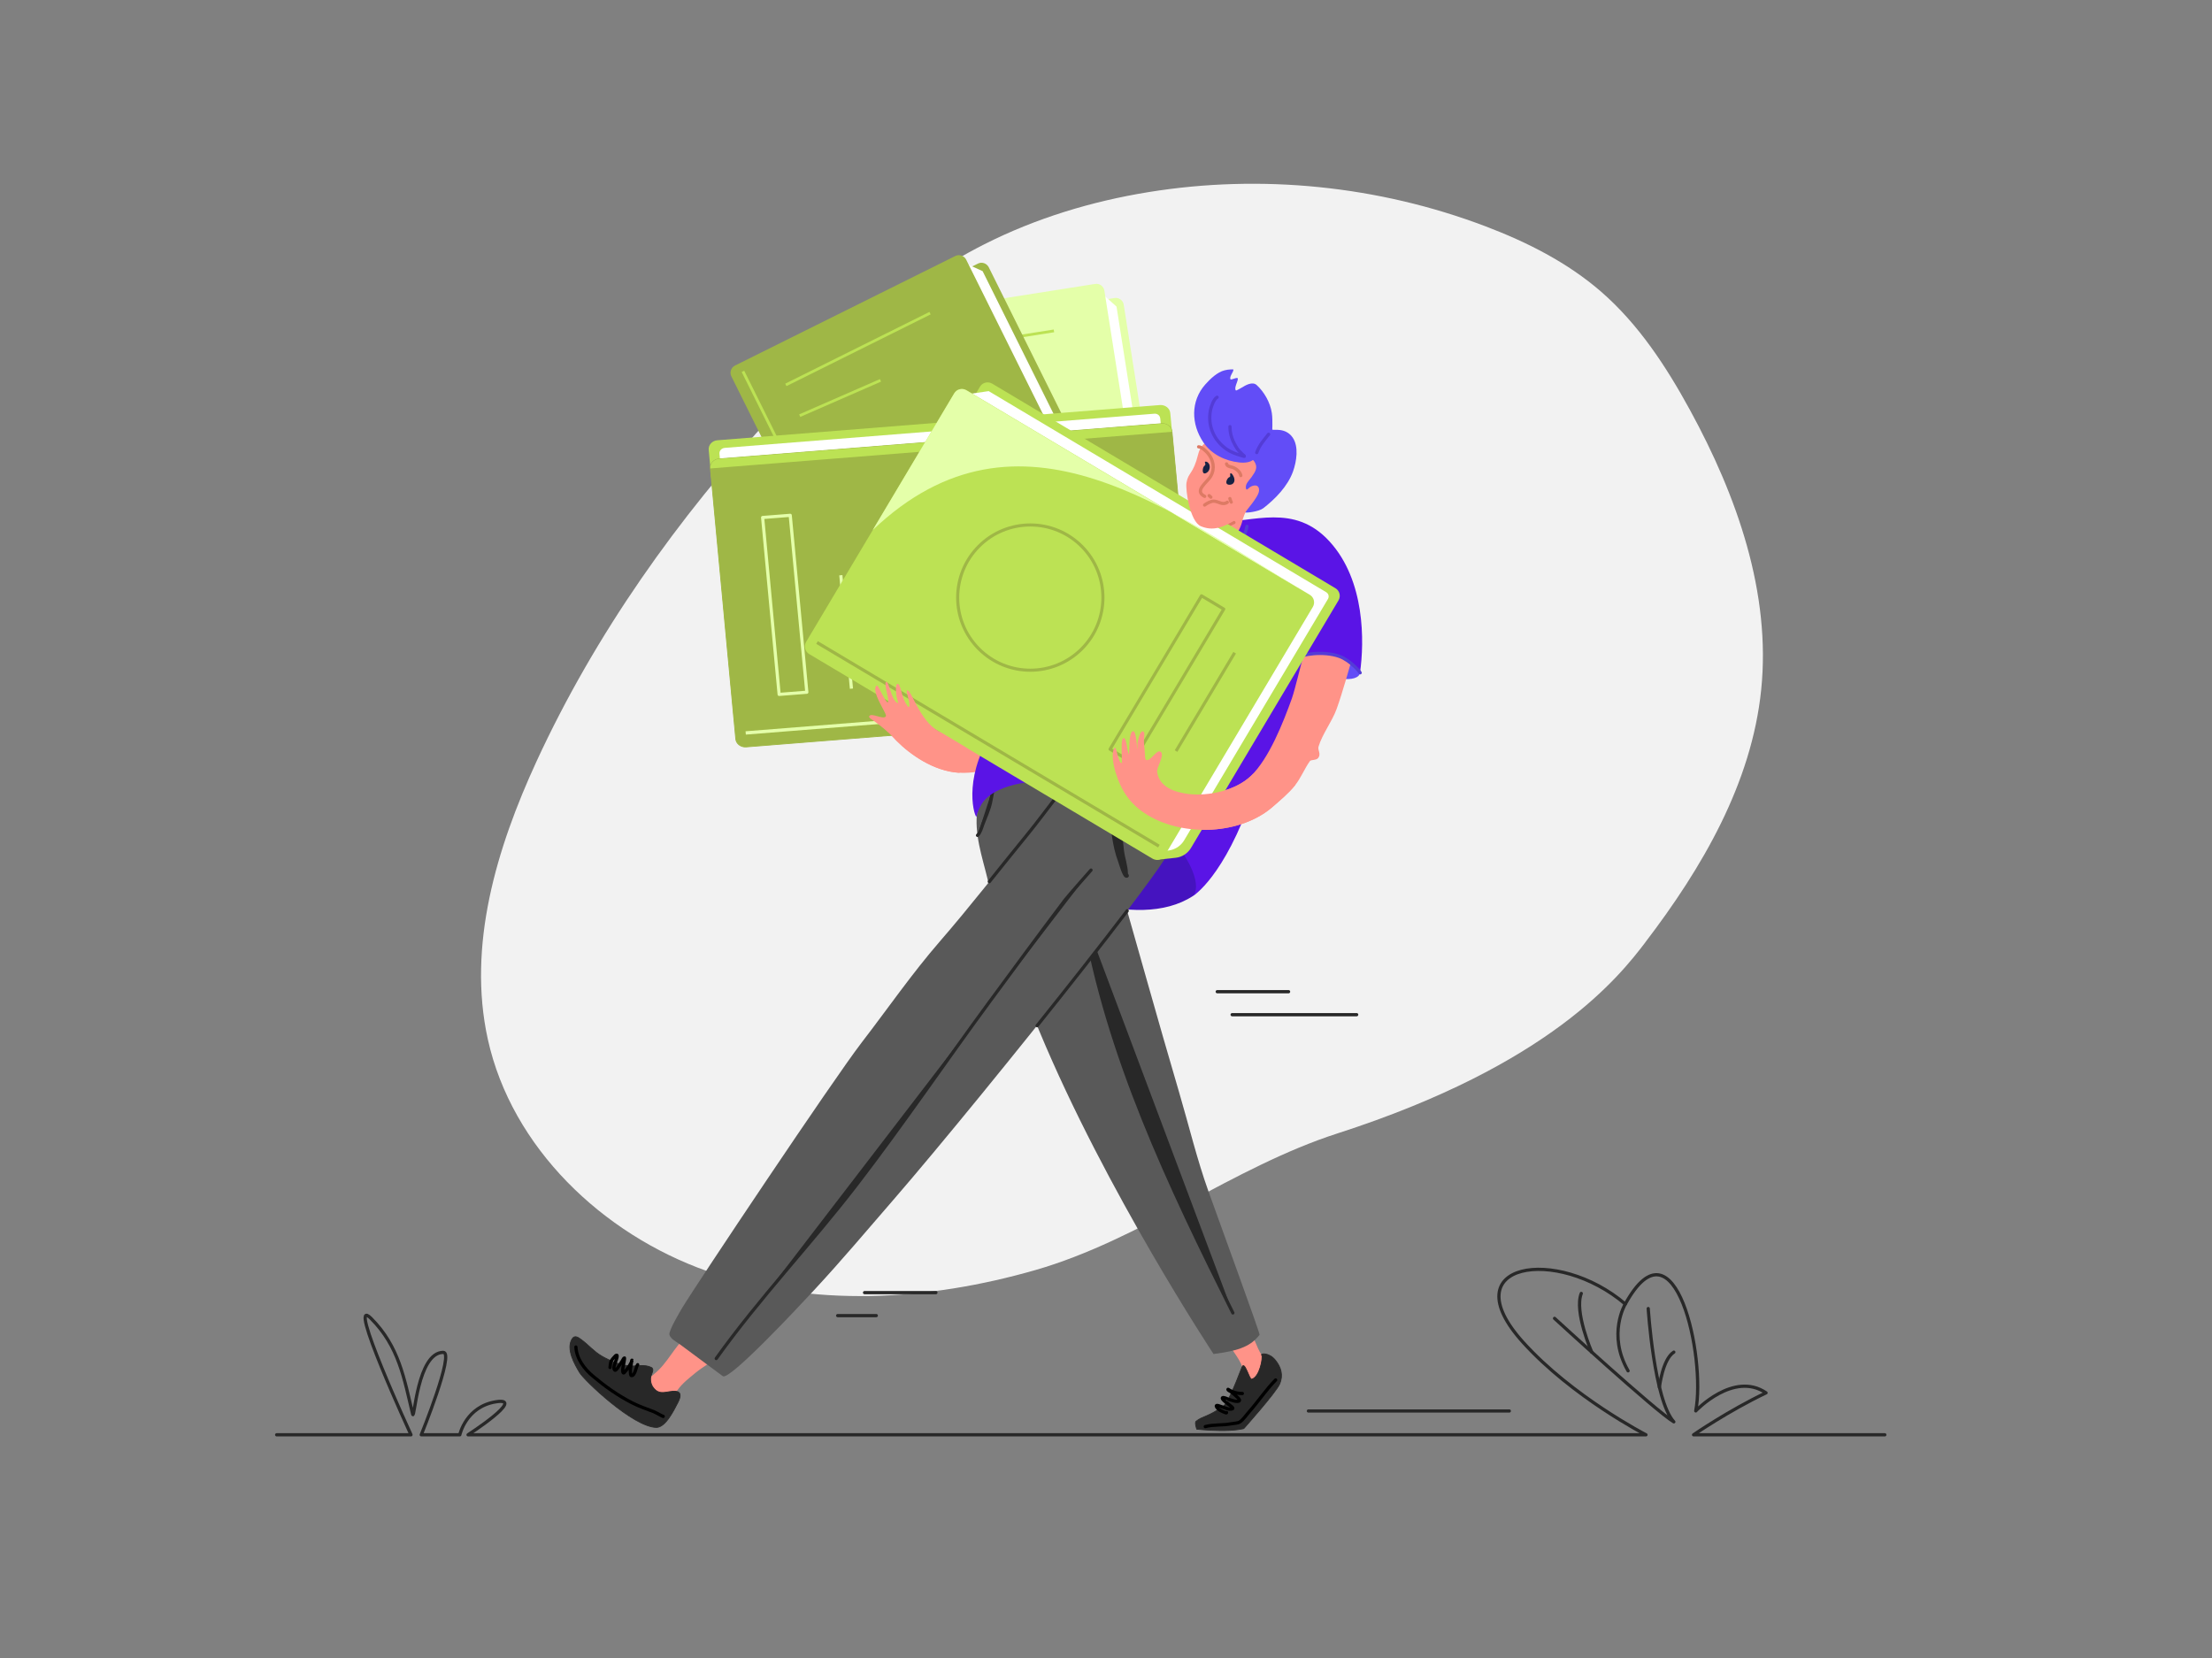 <?xml version="1.0" encoding="UTF-8"?>
<svg id="content" xmlns="http://www.w3.org/2000/svg" xmlns:vectornator="http://vectornator.io" version="1.1" viewBox="0 0 2732 2048">
  <rect x="0" y="0" width="2732" height="2048" fill="#808080" stroke="none"/>
  <!-- Generator: Adobe Illustrator 29.0.0, SVG Export Plug-In . SVG Version: 2.1.0 Build 186)  -->
  <defs>
    <style>
      .st0 {
        stroke: #000;
      }

      .st0, .st1, .st2, .st3, .st4, .st5, .st6, .st7, .st8, .st9, .st10, .st11, .st12, .st13 {
        stroke-linejoin: round;
      }

      .st0, .st2, .st3, .st4, .st5, .st6, .st7, .st8, .st9, .st10, .st12, .st13 {
        fill: none;
      }

      .st0, .st4, .st7, .st8, .st11 {
        stroke-linecap: round;
        stroke-width: 4px;
      }

      .st14 {
        fill: #162243;
      }

      .st15 {
        fill: #595959;
      }

      .st16 {
        fill: #4513bf;
      }

      .st17 {
        fill: #e4ffa9;
      }

      .st1, .st18 {
        fill: #bce254;
      }

      .st1, .st2, .st3 {
        stroke: #bce254;
      }

      .st1, .st2, .st5 {
        stroke-width: 3.4px;
      }

      .st3, .st6 {
        stroke-width: 3.5px;
      }

      .st19, .st12, .st13 {
        stroke: #9fb746;
      }

      .st19, .st20 {
        stroke-miterlimit: 10;
      }

      .st19, .st21 {
        fill: #9fb746;
      }

      .st4 {
        stroke: #dd7a64;
      }

      .st22 {
        fill: #fff;
      }

      .st23 {
        fill: #624df7;
      }

      .st5, .st6, .st7 {
        stroke: #533cd6;
      }

      .st24 {
        fill: #5a14e6;
      }

      .st8, .st11, .st20 {
        stroke: #282828;
      }

      .st25 {
        fill: #f2f2f2;
      }

      .st9 {
        stroke-width: 4.1px;
      }

      .st9, .st10 {
        stroke: #e4ffa9;
      }

      .st10 {
        stroke-width: 3.9px;
      }

      .st11, .st20 {
        fill: #282828;
      }

      .st12 {
        stroke-width: 3.8px;
      }

      .st13 {
        stroke-width: 3.9px;
      }

      .st26 {
        fill: #ff9388;
      }
    </style>
  </defs>
  <path class="st25" d="M2032.1,1163.9c70.3-92,131.3-196.5,143.1-311.8,12.3-120-30-239.5-87.8-345.4-29.4-53.9-63.6-106.2-110-146.5-41.5-36-91.4-61.2-142.8-80.7-131.9-50.1-277-64.8-416.2-42.2-70.3,11.4-139.2,32.3-202.8,64.5-100.1,50.6-184.5,127.8-260.6,210.2-117.8,127.5-219.6,270.7-292.3,428.3-49.5,107.5-85.7,227.8-60.2,343.4,29.6,133.9,141.5,240.5,270.8,286.3,129.3,45.7,273,36.7,404.9-1.1,131.8-37.8,243.6-127,374.1-169.1,263-84.8,347.7-193.9,379.8-235.8Z"/>
  <g id="Man" vectornator:layerName="Man">
    <path class="st26" d="M1350.8,698.2s-23.6,68.1-31.6,84.3c-29.1,59.2-41.2,87.6-94.6,114.1-17.4,8.7-43.3,15.7-66,3.5-22.6-12.1-33.4-48-38-47.5-1.3.1-.8,1.4-.8,1.7.3,3.4,6,19.7,1.9,18.7,0,0-4.8-4.5-8.4-18.4-2.4-9-3.7-10.7-5.4-9.8-2.6,1.3-1,15.3-.1,17.4.1.4,1.6,6.2,1.3,6.1-.5-.2-3.8.3-8.2-11.5-2.6-7-4.6-16.1-6.7-14.5-3,2.4,4.9,23.8,2.3,25-2.6,1.2-9.8-16.5-12.8-20.2-1.2-1.5-5.2,1.8-.7,13.1,2.4,6.2,5.9,12,8.8,17.9.5,1,3,5.4,2.2,6.6-3.1,4.8-18.2-5.3-20.6,0-1.4,3.1,12.4,6.9,33.9,30.3,17,17.1,45.8,37.4,76.7,39.4,40.6,2.6,112.8-19.9,180.2-137.4,17.3-30.1,43.7-105.5-13.5-119Z"/>
    <path class="st26" d="M847.8,1650.7c-15.6,13.5-23.2,33-39.6,46.2-3.8,3-7.3,6.3-11.3,9.1-.7.5-4.2,1.6-4.2,2.8,0,8.8,13.9,20.5,20.6,24.7,2.4,1.5,7.6,4.1,10.3,1.8,5.6-4.8,8.8-12.2,13.1-18.2,5.8-8.3,14.7-15.2,22.5-21.6,4.8-3.9,9.9-7.2,15-10.7,1.6-1.1,4.6-2.6,5.3-4.5,1.8-4.7-1.8-7.5-4.5-10.7-4.9-5.7-10.3-10-16.6-14.2-2.9-1.9-7.6-7.2-10.6-4.6Z"/>
    <path class="st20" d="M834.5,1718.5c8.4.8,5.4,8.7,2.7,13.9-4.5,8.6-15.1,31-26.7,30.7-28.7-.6-88.8-58.1-94.6-67.7-6.2-10.3-17-29.1-9.4-41.5,3.3-5.4,7.8-1.9,11.6.9,8.7,6.4,15.1,14.3,24.7,20,9.9,5.8,23.1,11.3,34.7,12.3,8.8.8,18.6-2.3,26.9,1.9,4.2,2.1.3,7.9-.5,11-1.1,4.2,0,9.8,2.5,13.3,8.1,11.8,17.8,4.3,28.1,5.2Z"/>
    <path class="st0" d="M819,1749.3c1.6,1.5-8.9-4.6-11.4-5.6-9.1-3.5-18.1-6.5-26.9-11-17.8-9.1-33-20-48.3-32.8-10.5-8.7-20.5-21.8-21.1-36.1"/>
    <path class="st26" d="M1515,1654.1c-1.4,4.2,17.3,24.4,19.1,34.5,2.4,13,8.7,24.3,12.5,25.2,3.2.8,11.4-13,13.2-15.1,1.6-2.1,5.3-3.9,6-6.4,1.5-5.4-4.1-13.8-7.3-18.3-6.6-9.3-11.3-27.7-16.3-31.5-5.8-4.3-25.4,6.3-27.1,11.6Z"/>
    <path class="st20" d="M1558.4,1674c-2.3-2.7,9.1-3.4,16.5,5.7,7.5,9.1,10.1,19,5.7,29.5-4.4,10.5-44.4,55.3-44.4,55.3,0,0-9.4,2.8-30.5,2.4-15.5-.3-27.6-1.6-27.6-1.6,0,0-2.9-8.1-.8-9.8,8.3-6.6,14.8-5.1,33.9-18.9,4.4-3.2,12.4-20.8,22.8-48,3.2-8.5,9.1,15.6,11.8,15,10.1-2.2,14.4-27.3,12.6-29.6Z"/>
    <path class="st0" d="M1514.9,1744.7c0,1.1-1.8,0-2.1-.1-3.3-1.2-6.2-2.5-8.8-4.9-.4-.3-2.4-2.9-1.6-3.5,1-.8,3.8.5,4.8.8,3.4.9,11.6,5.1,15.1,3,1.4-.9-1.7-2.9-3-4-2.7-2.2-5.5-4-8-6.4-.4-.3-2.2-2.3-1.5-3.1,1-1.1,6,1.2,6.5,1.4,2.3.8,12.3,4.8,14.4,2.2.9-1.1-1.5-3.4-2.2-4-2.5-2.5-5.3-5-8.2-7.1-.5-.3-3.7-1.9-3.7-2.7s1.3.5,1.8.8c1.2.6,2.3,1.2,3.5,1.7,4,1.7,8.1,2.4,12.5,2.4"/>
    <path class="st0" d="M1488.6,1762.1c10.1-2.8,21.7-1.4,32.1-3.5,3-.6,8.3-.6,10.8-2.4,3.8-2.6,7.6-8.2,10.7-11.7,11.4-12.8,21.3-27.8,33.3-40"/>
    <path class="st23" d="M1679.8,830.9c-2.1,13.7-40.5,7.3-41.7-1.9-.4-3.3.9-20.5,8.3-20.5,13.4,0,33.4,22.5,33.4,22.5Z"/>
    <path class="st16" d="M1473.4,1106.7c-70.3,45.9-198.4-10.8-218.3-42-19.8-31.2,45-173.1,113.9-127.8,68.9,45.3,139.1,147.1,104.3,169.8Z"/>
    <path class="st15" d="M1223.6,957.3c-14.2,4.6-13,24.3-15.5,36.8-1.1,5.7-1.7,11.2-1.9,16.7-1,29.9,10.3,57.4,16.1,86.5,12.1,60.4,37.6,119,61.3,176.1,82.3,198.1,215.2,399,215.2,399,33.9-4.1,46.8-10.8,56.9-23.7.9-1.1-47.3-132.9-63.2-177.3-14.2-39.7-24.2-81.4-36.1-121.9-27-91.7-52.5-183.8-78.7-275.4-7.7-26.9-14.3-53.8-24.5-79.3-3.5-8.7-6.9-81.2-15.2-87.4-23.2-17.4-57.9,25.8-83.7,19.3-9.9-2.5-21.3,27.6-30.7,30.6Z"/>
    <path class="st11" d="M1337.9,1129.4c28.9,173.4,107,336.6,184.8,492.3"/>
    <path class="st11" d="M1227.3,970.4c0-.6-.9,5-1.2,6.6-.9,4.5-1.7,9.1-2.6,13.6-1.9,9.5-6.3,18.5-9.6,27.4-1.6,4.4-3.1,10.4-6.6,13.8"/>
    <path class="st15" d="M1363.4,913.9c-2.5-.3-56,67.3-60.5,73.1-11.3,14.5-22,29.2-33.8,43.6-36.1,44.1-71.1,89.3-108.4,132.3-34.6,39.9-64.2,82.9-96.4,124.7-35.5,46.2-203.2,297.2-221.7,327.8-2.7,4.5-17,28.5-15.8,33.2,1.3,5.3,9.4,9.2,13.1,12,17.3,13,35.4,26.1,52.8,39.2,8,6,92.2-84.1,112.7-106.2,33.8-36.4,65.5-74.1,98-111.6,55.2-63.7,156.5-187.8,234.4-287,54.8-69.7,98.2-127.2,105.9-142.7,4.6-9.1,32.9-53.7,27.4-64.6-5.8-11.6-17.1-30.4-27.6-35.7-31.1-15.5-45.9-34.4-80.3-38.2Z"/>
    <path class="st11" d="M1280.9,1266.9c19.7-24.6,39-48.8,57-71.8,20-25.5,38.5-49.3,54.3-70.1"/>
    <path class="st11" d="M1302.8,987c-11.3,14.5-22,29.2-33.8,43.6-15.8,19.3-31.4,38.9-47.1,58.4"/>
    <path class="st11" d="M1347.5,1074.7s-28.4,32.1-32.1,37c-31.6,41.8-62.6,84.1-93.7,126.3-54.9,74.7-106.9,151.4-163.4,224.9-56.1,73.1-120.2,140.2-173.7,215.1"/>
    <path class="st11" d="M1370.9,975c0-4.8,0,4.2,0,12.5s.5,10.9,1.1,16.3c2.3,20.4,3.6,40.4,10.9,59.9.8,2.2,5.5,18.5,8.2,18.5s0-1.8,0-2.7c0-9.6-3.7-19.3-4.9-28.9-2.8-22.3-2.7-43.5-2.7-65.9"/>
    <path class="st0" d="M753.4,1689c.3-2.2.8-6.5,1.3-7.6,1.4-2.6,3.6-4.7,5.5-6.8.5-.5,1.9-1,2-.3.7,4.3-6.6,14.6-2.9,18,1,.9,2.7-1.5,3.2-2.2,2.2-3,4.1-6.3,6.2-9.4.4-.6,1.8-3.5,2.5-3.5.4,0-.4,4.6-.4,4.7-.3,2.1-3.2,12.4-.8,13.9.6.4,2.1-1.7,2.2-1.9,3-3.3,5.3-7,7.4-11,.2-.3,1.4-2.6,1.3-2.7-1.1-1-.9,2.8-1.2,4.2-.7,3.6-1.5,7-1.1,10.7,0,.5.2,3.9,1.2,4,4.7.5,5.7-11.3,7.8-13.5"/>
    <path class="st24" d="M1328.2,699.1c2.3,9.1,16.9,16.6,24.9,22,2.4,1.6,10.1,6.4,10.1,9.6,0,4.6-28.8,39.8-39.8,50.8-36.3,36.3-62.2,72.1-92.2,114.2-42.1,59.1-29.3,109.1-25.2,113.5,0,0,.4-5.7,6.2-15.8,21-34.1,112.5-40.2,177.5-3.8,65,36.4,99.4,99.4,83.7,117.1,0,0,38.6-22.9,73.9-125.8,38-110.7,100.8-152.4,100.8-152.4,0,0,9.5-26.7,31.6,2.5,5.5-38.4,6.4-113.9-37.4-162-43.7-48.1-94.5-23.8-141.4-23.8s-18.6-9-26.5-18.3c-7.6-8.9-23.3-18.9-34.8-21.1-36.7-6.9-79.3,37.8-95.7,67.3-4.4,7.9-18,17.1-15.8,26.1Z"/>
    <path class="st26" d="M1668.6,817.9s-10.8,38.7-17.7,57.6c-5.7,15.9-17.7,30.9-22.4,46.7-1.3,4.5,3.4,8.7-.3,13.9-2.3,3.2-8.9,2.1-10.3,3.9-6.8,9.4-11.1,21-18.6,30.2-7.8,9.6-18.2,18.3-27.5,26.4-39.1,34.1-109.4,37.5-154.5,10.1-21.9-13.3-32.5-30-39.8-53.7-1.9-6.3-5.6-23.4-.9-29.2.8-1,1.4.8,1.5,1.1,1.5,3.1,4.5,20.1,7.6,17.2,0,0-.6-20.7-.3-23.3.2-1.4.4-7.1,2.4-7.2,2.9-.2,4.4,11.9,4.7,14.2,0,.4,1.6,6.2,1.8,5.9.4-.4.5-18,1.4-21.5.4-1.6,1.4-7.4,4-7,3.8.6,4.1,18.3,5.1,21.4.6,2-.2-4.1,0-6.1.2-1.6,3.2-18.4,7.7-14.6,1.5,1.2.6,6.3.5,7.9-.6,6.6.8,13.3,1.1,19.9,0,1.1,0,6.2,1.4,6.9,5.1,2.7,13.2-13.5,17.9-10.1,5.6,4.1-5,18.9-4.2,25,2.5,19,22.4,25.2,38.6,27.2,25,3,58.4-4.4,77-22.1,22.7-21.7,40.3-66.8,50.8-96,3.9-11,12.4-47.4,13.9-50.7,8.6-6.7,38.1-5.2,44.4-2.5,7.2,3,14.5,8.4,14.5,8.4Z"/>
    <path class="st26" d="M1483.7,628.4c-4.2,4.3-8.5,9.1-12.1,13.9-9.9,13.7-14.7,38.4,8.4,42.3,14.5,2.4,34-9.2,43-19.6,6.7-7.7,9.9-14.7,12.2-24.5.8-3.4,7.9-17,4.9-19.7-9.1-8.2-32,2.2-43,3.3-4.6.5-10,.9-13.4,4.4Z"/>
    <path class="st4" d="M1475.9,644.2c2,3.9,4.4,6.9,7.2,8.2,7,3.3,22.8,1.9,40.9-7"/>
    <path class="st7" d="M1231.2,895.7c30-42.1,55.9-77.9,92.2-114.2,11-11,36-43.8,39.8-50.8s16.1-28.3,20.3-53.7"/>
    <path class="st7" d="M1602.8,747.3c2.6,33.4-2.2,66-2.2,66,6.3-5.4,34.3-9.5,53.6-2.6,7.4,2.6,14.4,8.6,14.4,8.6,0,0,8.8,7.2,11.3,11.7"/>
    <path class="st7" d="M1474,630.2c-5.9,5.9-12,11.5-15.7,19.1-5,10.3-5.6,27.1,3.4,35.5,4.9,4.7,12.5,7.6,19.1,9.2,7.1,1.7,16.3-1.5,22.8-4.1,17.2-6.9,33.3-20.9,36.5-39.8"/>
    <g>
      <g>
        <path class="st17" d="M1451.5,844.9l-298.8,47c-7.1,1.1-14.3-1.2-19.4-6.1l-15.1-14.6-50.2-444.5c-.9-5.5,2.9-10.6,8.3-11.4l300.2-47.2c5.5-.9,10.6,2.9,11.4,8.3l72,457.2c.9,5.5-2.9,10.6-8.3,11.4Z"/>
        <path class="st22" d="M1445.3,834.9l-290.8,45.8c-13.1,2.1-25.3-6.9-27.4-19.9l-67.1-426.4c-.5-3,4.3-27.4,7.3-27.8l291.7-45.9,20,18,70.8,450c.5,3-1.6,5.8-4.6,6.3Z"/>
        <path class="st17" d="M1427.7,827.6l-300.2,47.2c-5.5.9-10.6-2.9-11.4-8.3l-72-457.2c-.9-5.5,2.9-10.6,8.3-11.4l300.2-47.2c5.5-.9,10.6,2.9,11.4,8.3l72,457.2c.9,5.5-2.9,10.6-8.3,11.4Z"/>
        <line class="st6" x1="1059.7" y1="407.7" x2="1131.4" y2="863.2"/>
        <line class="st1" x1="1105.3" y1="439.6" x2="1301.7" y2="408.7"/>
        <line class="st5" x1="1110.1" y1="481" x2="1218.4" y2="469.4"/>
      </g>
      <g>
        <path class="st21" d="M1422.7,757.9l-270.8,134.7c-6.4,3.2-14,3.2-20.4,0l-18.8-9.4-181.5-408.9c-2.5-4.9-.4-10.9,4.5-13.4l272.1-135.3c4.9-2.5,10.9-.4,13.4,4.5l206,414.4c2.5,4.9.4,10.9-4.5,13.4Z"/>
        <path class="st22" d="M1413.8,750.2l-263.6,131.1c-11.8,5.9-26.2,1.1-32.1-10.8l-192.1-386.5c-1.4-2.7-4.1-27.4-1.4-28.7l264.5-131.5,24.5,11.1,202.8,407.9c1.4,2.7.2,6-2.5,7.4Z"/>
        <path class="st21" d="M1394.8,748.5l-272.1,135.3c-4.9,2.5-10.9.4-13.4-4.5l-206-414.4c-2.5-4.9-.4-10.9,4.5-13.4l272.1-135.3c4.9-2.5,10.9-.4,13.4,4.5l206,414.4c2.5,4.9.4,10.9-4.5,13.4Z"/>
        <line class="st3" x1="917.6" y1="458.7" x2="1122.9" y2="871.5"/>
        <line class="st2" x1="970.6" y1="475.4" x2="1148.7" y2="386.8"/>
        <line class="st2" x1="987.7" y1="513.4" x2="1087.5" y2="469.8"/>
      </g>
      <g>
        <path class="st18" d="M1445.4,510.4l32.3,344.8-28.6,23.9-529.7,20.5c-6.5.5-12.3-4-12.8-10l-31.3-333.9c-.6-6.1,4.3-11.4,10.8-11.9l546.5-43.5c6.5-.5,12.3,4,12.8,10Z"/>
        <path class="st22" d="M1433,516.5l30.3,323.5c1.4,14.5,14.4,25.3-1.2,26.6l-509.7,40.5c-3.6.3-32-6.9-32.3-10.2l-30.4-324.5-1.1-11.9c-.4-3.7,2.6-7,6.6-7.3l530.6-42.2c3.6-.3,6.8,2.2,7.1,5.5Z"/>
        <path class="st19" d="M1447.5,533.3l31.3,333.9c.6,6.1-4.3,11.4-10.8,11.9l-546.5,43.5c-6.5.5-12.3-4-12.8-10l-31.3-333.9c-.6-6.1,4.3-11.4,10.8-11.9l546.5-43.5c6.5-.5,12.3,4,12.8,10Z"/>
        <path class="st18" d="M1447.5,533.3l-570.1,45.3c-.6-6.1,4.3-11.4,10.8-11.9l546.5-43.5c6.5-.5,12.3,4,12.8,10Z"/>
        <line class="st9" x1="921" y1="905.3" x2="1465.4" y2="862"/>
        <line class="st10" x1="1038.5" y1="710.5" x2="1051.6" y2="850.6"/>
        <polygon class="st10" points="976 636.5 996.5 855 962.3 857.7 941.9 639.2 976 636.5"/>
      </g>
      <g>
        <path class="st18" d="M1653.1,741.7l-182.1,305.6c-4.1,6.8-11.1,11.4-19,12.2l-23.2,2.5-397.6-262.2c-5.3-3.1-7-9.9-3.8-15.2l182.9-306.9c3.1-5.3,9.9-7,15.2-3.8l423.8,252.6c5.3,3.1,7,9.9,3.8,15.2Z"/>
        <path class="st22" d="M1640.1,739.9l-177.5,297.9c-7.5,12.6-23.8,16.7-36.4,9.2l-394.1-234.8c-2.9-1.7-20.3-23.1-18.6-26l178.1-298.8,29.5-4.3,416.9,248.4c2.9,1.7,3.9,5.5,2.1,8.4Z"/>
        <path class="st18" d="M1621.4,749.8l-182.9,306.9c-3.1,5.3-9.9,7-15.2,3.8l-423.8-252.6c-5.3-3.1-7-9.9-3.8-15.2l182.9-306.9c3.1-5.3,9.9-7,15.2-3.8l423.8,252.6c5.3,3.1,7,9.9,3.8,15.2Z"/>
        <path class="st17" d="M1078,654.5l100.5-168.6c3.1-5.3,9.9-7,15.2-3.8l423.8,252.6c-171.5-102.2-358.4-252.4-539.5-80.1Z"/>
        <line class="st13" x1="1009.1" y1="793.6" x2="1431.3" y2="1045.1"/>
        <line class="st12" x1="1524.9" y1="806.2" x2="1452.5" y2="927.7"/>
        <rect class="st12" x="1330.8" y="822.6" width="220.6" height="32" transform="translate(-17 1647.3) rotate(-59.2)"/>
        <circle class="st12" cx="1272.5" cy="738.1" r="89.7" transform="translate(-149.2 1116) rotate(-45)"/>
      </g>
    </g>
    <path class="st26" d="M1535.5,529.9c-10.2-2.4-21.5,2.2-30,7.4-7.5,4.6-21.7,7.6-25.6,23.6-6.3,25.6-12.3,22-14.5,35.5-1.4,8.3,4.2,47.9,17.8,53.6,13.6,5.6,28.2,4.4,55.8-17.5,9.7-7.7,19.3-17.7,27.8-30.4,6.7-10,8.9-28.9,5-40.6-2.8-8.5-11.5-15.2-18.3-20.4-7.1-5.3-9.6-9.1-18-11.1Z"/>
    <path class="st23" d="M1548.8,569.7c-2-3.1-.2-.6-7.3,1.1-3.5.8-7.5.8-11,.4-16.8-1.8-34-9.8-44.1-24.6-15.5-22.8-15.9-51.3,2.2-71.7,6.2-7,14.9-15.3,23.9-17.5,2.5-.6,4.9-1,7.5-1.1.3,0,3.2-.1,3.3,0,.8,2.6-5.5,9-3.5,12.2.8,1.2,8.5-3.2,9-1,.6,3-5.2,11.8-2.3,14.8.4.4,6.4-3.1,6.9-3.4,4.9-3,13.4-8.1,18.7-3.3,9.3,8.5,16.8,21.6,18.7,34.5.8,5.3.7,10.6.7,15.9s-.4,4.4.1,4.7c1.5,1,16.3-2.9,25,9.8,7.6,11.1,4.9,29.3.3,42.1-6.6,18.2-22.1,33.9-36.6,45.1-5.7,4.4-21.5,6-22,5.2-.7-1.1,16-18.4,16.7-26.6.8-9.1-8.4-7.5-12.6-3.4-.9.8-2.8,2.9-3.4.9-1.6-5.9,3.6-10.1,6.7-14.4,5.3-7.6,8.2-12.1,3.4-19.6Z"/>
    <path class="st7" d="M1552.2,559c3.1-9.2,9.1-15.4,14.6-22.6"/>
    <path class="st7" d="M1519.1,527c0,10.2,3.4,18.5,8.9,27.1,1.5,2.3,3.9,4.5,5.9,6.5.3.4,3.4,2.8,3.2,3-.3.3-4.3-1-4.7-1.1-5.8-1.7-12.3-4.1-17.3-7.6-15.9-11.1-23.7-28.9-20.1-48,.8-4.2,4.1-14.1,8.2-16.2"/>
    <path class="st4" d="M1480.4,551.9c3.7,0,9.3,5.4,11.4,7.9,6.8,8.2,9,18.8,3.6,28.3-4.4,7.8-21.3,18.1-7.5,25"/>
    <path class="st4" d="M1493.4,612.2c.8.8.1.1,2.1,1.9"/>
    <path class="st14" d="M1488.2,570.4c2.5-1,5.2,1.9,5.7,4.4.9,3.9-.9,8.2-4.7,9.7-4.9,1.8-4-5.6-2.6-8,.5-.9,1.7-1.6,2.1-2.5.3-.7-.9-3.4-.5-3.6Z"/>
    <path class="st14" d="M1519.7,584.7c1.4-.7,2.6,1.6,3.3,2.8,1.9,3,2.7,7.6-.5,10.1-2.3,1.8-8.3,1.9-7.9-2.2.2-2,1.2-4.1,2.8-5.5.6-.5,1.6-.6,1.9-1.3.5-1.1-.5-3.4.4-3.9Z"/>
    <path class="st4" d="M1514.9,573c.9,3.4,4.9,3.4,7.6,4.3,4.2,1.5,9.2,5.4,10,10.1"/>
    <path class="st4" d="M1487.8,623.8c2.9-2.1,7.6-4.9,11.4-4.8,5.8.2,10.8,5.5,16.6,1.4"/>
    <path class="st4" d="M1519,615.8c.4.8,1,3.8,1.7,4.4"/>
    <path class="st26" d="M1599.3,970.2c-7.8,9.6-18.2,18.3-27.5,26.4-39.1,34.1-109.4,37.5-154.5,10.1-21.9-13.3-32.5-30-39.8-53.7-1.9-6.3-5.6-23.4-.9-29.2.8-1,1.4.8,1.5,1.1,1.5,3.1,4.5,20.1,7.6,17.2,0,0-.6-20.7-.3-23.3.2-1.4.4-7.1,2.4-7.2,2.9-.2,4.4,11.9,4.7,14.2,0,.4,1.6,6.2,1.8,5.9.4-.4.5-18,1.4-21.5.4-1.6,1.4-7.4,4-7,3.8.6,4.1,18.3,5.1,21.4.6,2-.2-4.1,0-6.1.2-1.6,3.2-18.4,7.7-14.6,1.5,1.2.6,6.3.5,7.9-.6,6.6.8,13.3,1.1,19.9,0,1.1,0,6.2,1.4,6.9,5.1,2.7,13.2-13.5,17.9-10.1,5.6,4.1-5,18.9-4.2,25,2.5,19,22.4,25.2,38.6,27.2,25,3,58.4-4.4,77-22.1,22.7-21.7,61.9,2.4,54.4,11.6Z"/>
    <path class="st26" d="M1192.3,922.9c-7.9-4.7-25.1-15.3-33.1-19.7-23.2-12.8-33.6-51-38.5-50.5-1.3.1-.8,1.4-.8,1.7.3,3.4,6,19.7,1.9,18.7,0,0-4.8-4.5-8.4-18.4-2.4-9-3.7-10.7-5.4-9.8-2.6,1.3-1,15.3-.1,17.4.1.4,1.6,6.2,1.3,6.1-.5-.2-3.8.3-8.2-11.5-2.6-7-4.6-16.1-6.7-14.5-3,2.4,4.9,23.8,2.3,25-2.6,1.2-9.8-16.5-12.8-20.2-1.2-1.5-5.2,1.8-.7,13.1,2.4,6.2,5.9,12,8.8,17.9.5,1,3,5.4,2.2,6.6-3.1,4.8-18.2-5.3-20.6,0-1.4,3.1,12.4,6.9,33.9,30.3,17,17.1,45.8,37.4,76.7,39.4,22.4-4.4,21.4-23.8,8.2-31.6Z"/>
  </g>
  <g>
    <path class="st8" d="M2327.9,1772.2h-236.2s42.7-29.5,89.5-51.8c-40.1-27.3-86.8,22.3-86.8,22.3,12.6-65.6-25.3-244.2-87-132-84.3-71.9-215.2-51.4-126.5,47,61.1,67.8,152,114.5,152,114.5H578.1s72-46.6,34.7-40.8c-37.4,5.8-44.9,40.8-44.9,40.8h-47.6s41.4-101.8,27.2-101.8c-32,0-35.7,85.4-37.8,76.3-10.6-44.2-16.9-83.7-51.6-118.4-31-31,49.5,143.9,49.5,143.9h-165.9"/>
    <path class="st8" d="M2035.7,1616.3s7.2,113.1,31.6,139.9c-22.7-13.4-147.3-127.8-147.3-127.8"/>
    <path class="st8" d="M2007.3,1610.8s-22.4,37.4,3.5,82.4"/>
    <path class="st8" d="M1953,1597.6c-8.9,22.7,12.9,72.5,12.9,72.5"/>
    <path class="st8" d="M2067.3,1670.1c-13.8,8.8-17.8,43.3-17.8,43.3"/>
    <line class="st8" x1="1864.1" y1="1742.8" x2="1616" y2="1742.8"/>
    <line class="st8" x1="1675.6" y1="1253.3" x2="1521.8" y2="1253.3"/>
    <line class="st8" x1="1591.5" y1="1224.9" x2="1503.4" y2="1224.9"/>
    <line class="st8" x1="1082.3" y1="1625" x2="1034.6" y2="1625"/>
    <line class="st8" x1="1155.9" y1="1596.6" x2="1067.8" y2="1596.6"/>
  </g>
</svg>